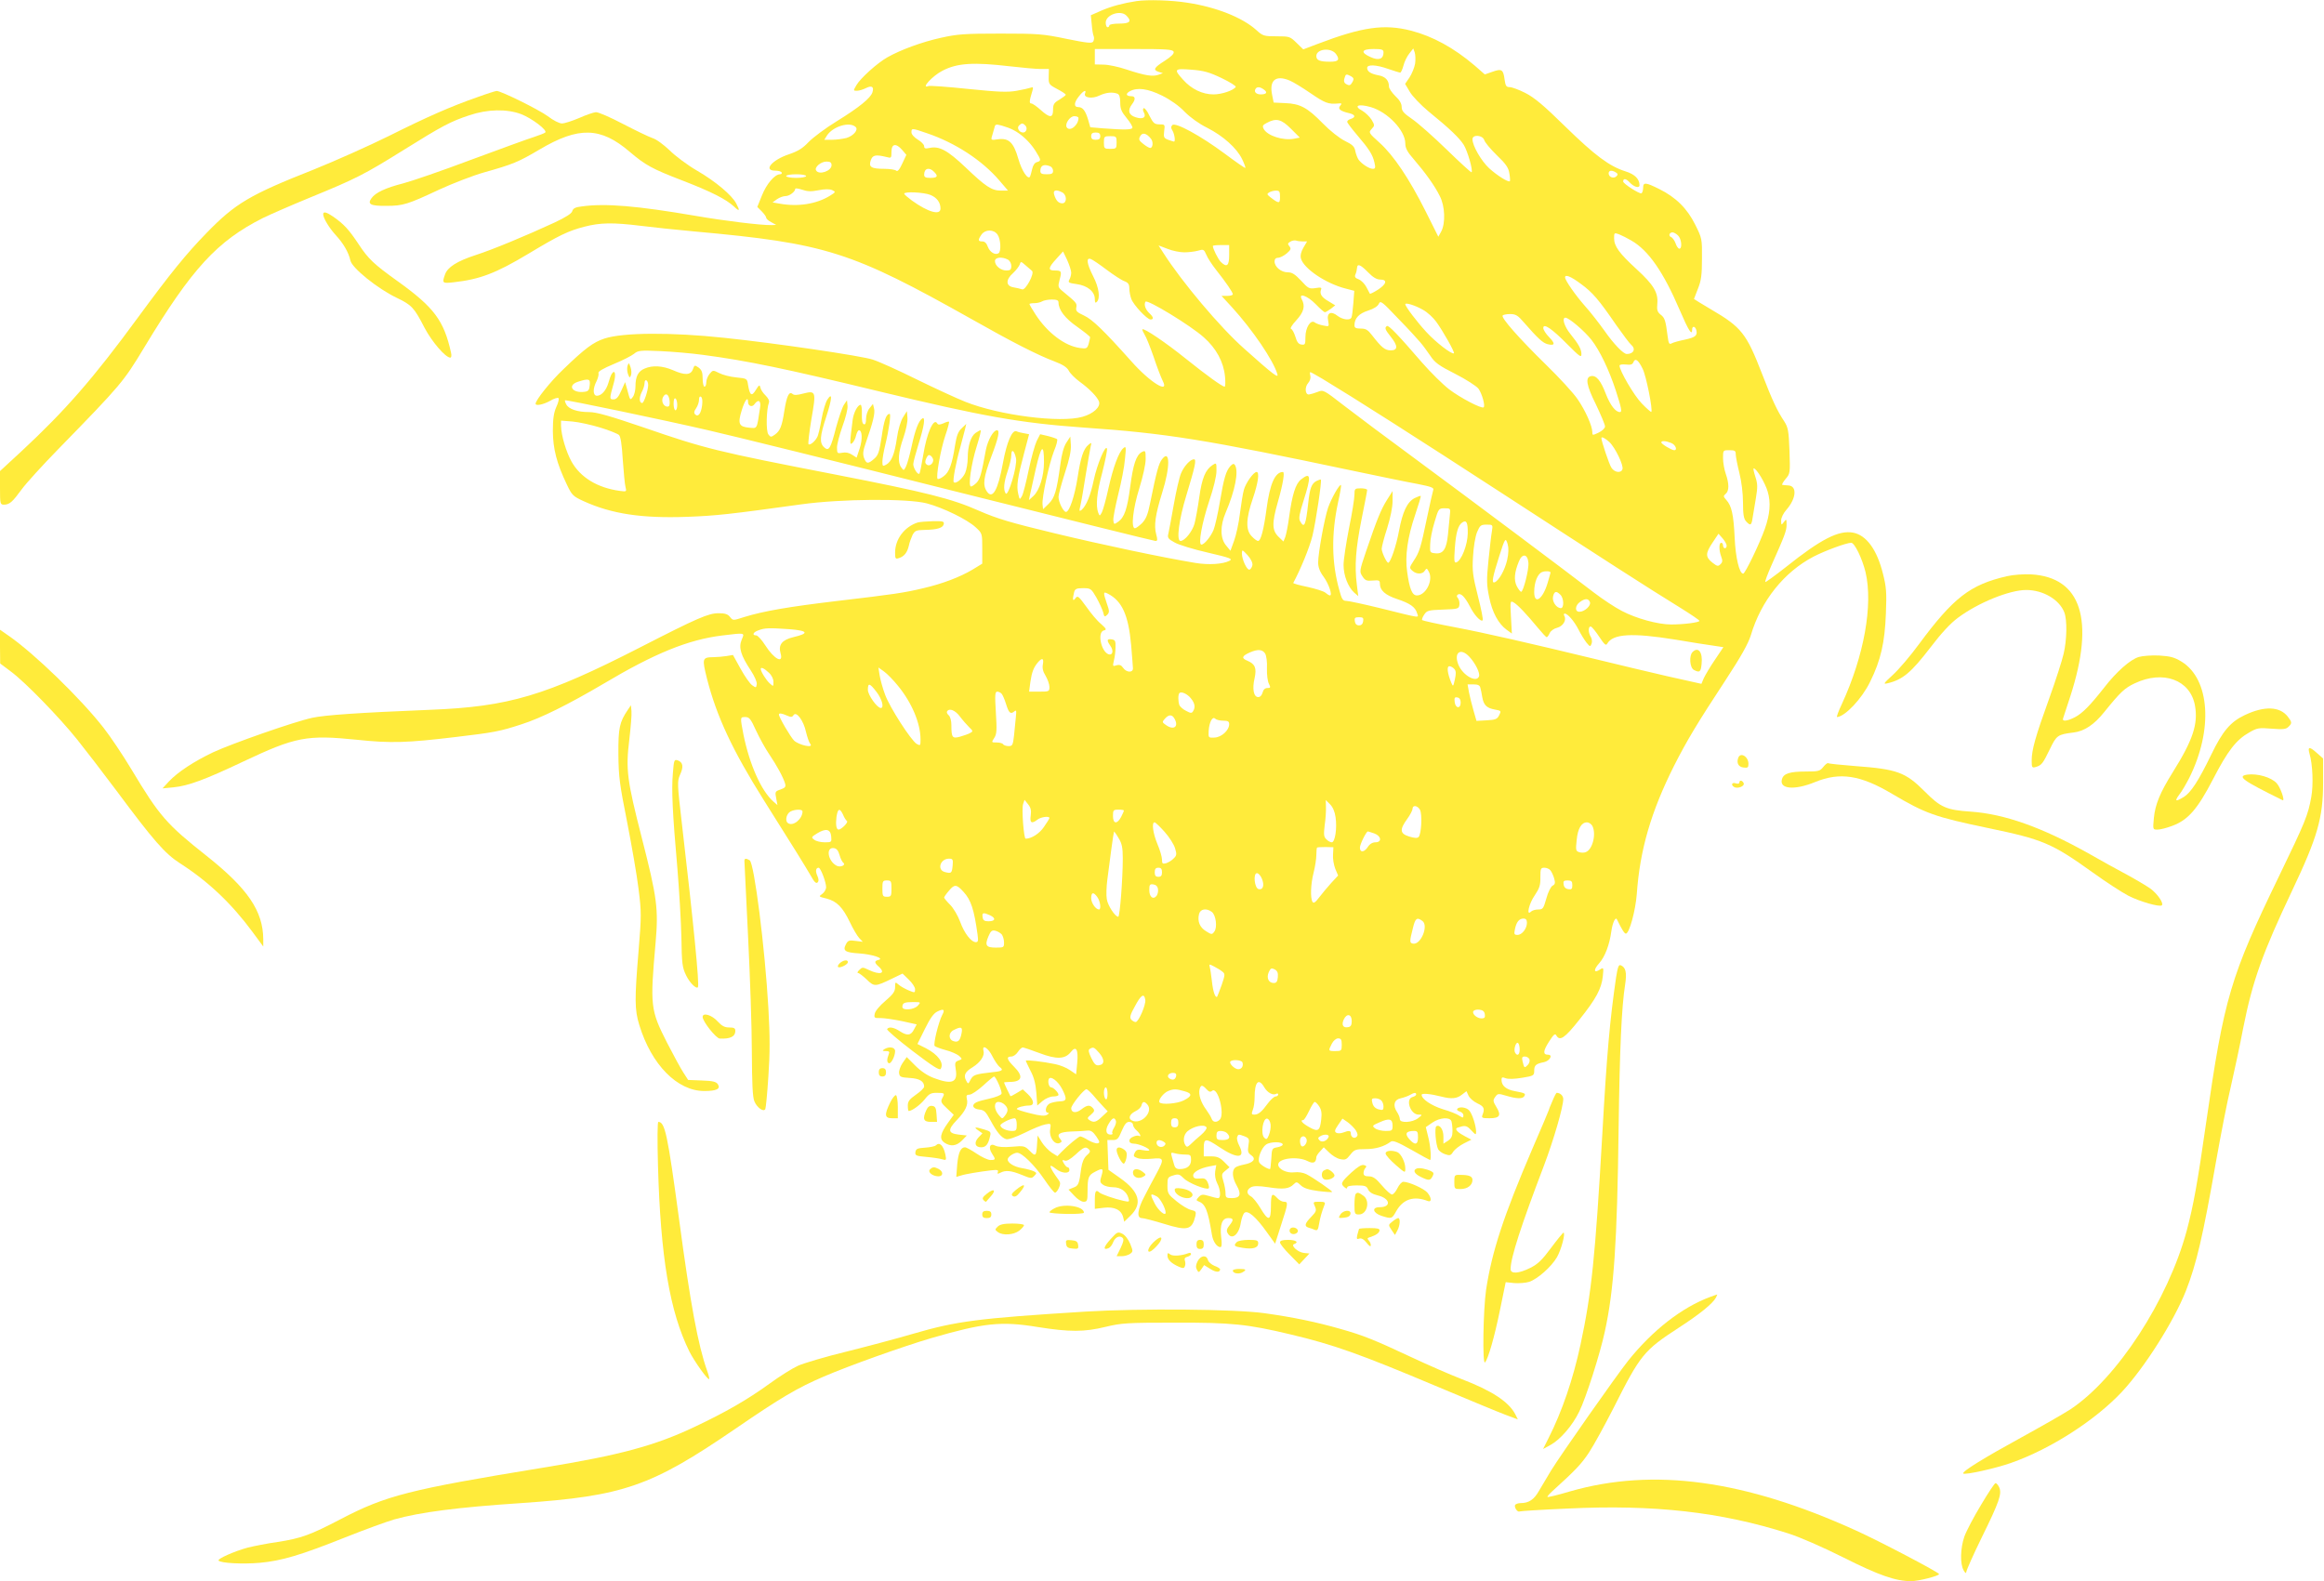 <?xml version="1.0" standalone="no"?>
<!DOCTYPE svg PUBLIC "-//W3C//DTD SVG 20010904//EN"
 "http://www.w3.org/TR/2001/REC-SVG-20010904/DTD/svg10.dtd">
<svg version="1.0" xmlns="http://www.w3.org/2000/svg"
 width="1280pt" height="871pt" viewBox="0 0 1280 871"
 preserveAspectRatio="xMidYMid meet">
<g transform="translate(0,871) scale(0.1,-0.1)"
fill="#ffeb3b" stroke="none">
<path d="M6260 8704 c-73 -11 -140 -29 -193 -52 l-59 -26 5 -50 c2 -28 7 -58
11 -66 3 -8 2 -21 -3 -29 -7 -11 -33 -8 -147 15 -129 27 -156 29 -364 29 -198
0 -237 -3 -327 -23 -105 -23 -224 -67 -296 -108 -55 -31 -148 -115 -170 -153
-18 -31 -18 -31 3 -31 12 0 34 7 50 15 32 16 45 7 35 -24 -10 -31 -72 -82
-195 -158 -64 -39 -134 -92 -157 -116 -32 -34 -58 -50 -108 -67 -93 -31 -143
-90 -76 -90 17 0 33 -4 36 -10 3 -5 -1 -10 -9 -10 -29 0 -75 -54 -100 -118
l-25 -62 25 -25 c13 -13 24 -29 24 -34 0 -6 12 -17 28 -25 l27 -15 -25 -1
c-61 -1 -257 23 -419 51 -321 55 -497 70 -626 52 -36 -4 -49 -11 -53 -26 -3
-13 -36 -34 -100 -64 -156 -72 -341 -149 -432 -178 -104 -34 -155 -67 -169
-107 -17 -48 -15 -50 47 -43 144 16 232 49 412 157 171 103 220 126 308 149
89 23 157 24 312 5 63 -8 196 -22 295 -31 726 -66 861 -109 1530 -485 217
-123 362 -197 453 -231 45 -17 68 -32 78 -50 7 -15 35 -43 61 -62 55 -40 97
-84 106 -109 10 -29 -30 -67 -91 -84 -121 -35 -459 8 -646 83 -48 19 -169 75
-267 123 -99 49 -207 98 -242 109 -57 20 -538 91 -817 120 -290 31 -558 30
-661 -4 -61 -20 -107 -54 -226 -169 -70 -66 -153 -170 -153 -190 0 -14 44 -4
80 16 21 13 42 19 46 15 4 -4 -1 -26 -12 -49 -14 -32 -19 -65 -19 -133 1 -98
21 -177 77 -294 28 -59 34 -65 93 -92 154 -70 320 -95 569 -86 161 6 234 14
631 69 217 30 583 33 690 5 90 -24 221 -88 268 -131 37 -34 37 -34 37 -118 l0
-83 -54 -33 c-69 -41 -166 -78 -270 -102 -108 -26 -166 -34 -471 -70 -270 -32
-409 -56 -516 -89 -62 -20 -62 -20 -78 0 -12 16 -28 21 -63 21 -56 0 -116 -26
-430 -187 -523 -268 -726 -328 -1158 -345 -396 -16 -581 -29 -650 -44 -98 -21
-443 -142 -546 -190 -107 -51 -195 -109 -244 -161 l-35 -38 61 6 c81 8 173 42
384 142 288 136 350 148 625 120 189 -20 276 -17 544 15 211 25 244 31 363 70
107 34 256 108 453 224 282 168 466 242 650 265 132 16 127 17 110 -23 -18
-43 -5 -86 50 -169 21 -32 35 -64 33 -76 -3 -20 -4 -21 -25 -6 -12 8 -41 49
-64 91 l-42 76 -36 -6 c-20 -3 -52 -6 -71 -6 -63 -1 -64 -6 -36 -119 53 -207
140 -394 313 -669 160 -253 227 -362 258 -415 19 -35 30 -46 38 -38 7 7 7 18
-1 36 -12 26 -9 45 7 45 11 0 41 -80 41 -107 0 -12 -10 -29 -21 -37 -21 -15
-21 -15 24 -26 56 -15 88 -47 128 -130 17 -36 40 -75 51 -87 l20 -21 -40 5
c-34 5 -42 2 -52 -17 -20 -37 -7 -47 72 -52 73 -5 142 -28 106 -36 -23 -5 -23
-15 2 -37 41 -37 8 -48 -55 -18 -33 16 -36 16 -52 0 -10 -9 -13 -17 -7 -17 6
0 27 -16 48 -36 41 -40 46 -40 139 5 l58 28 34 -33 c19 -18 35 -42 35 -53 0
-21 -1 -21 -37 -6 -21 9 -45 23 -55 32 -17 15 -18 14 -18 -14 0 -25 -11 -40
-54 -77 -30 -25 -56 -56 -58 -70 -5 -23 -2 -25 32 -24 20 0 74 -8 118 -17 l81
-18 -15 -28 c-17 -34 -38 -36 -79 -9 -32 21 -60 26 -69 11 -3 -5 60 -59 141
-121 109 -83 148 -108 154 -98 20 32 -14 79 -82 114 l-46 23 41 83 c29 59 49
87 69 96 34 17 43 11 27 -18 -21 -40 -51 -163 -42 -172 5 -5 33 -15 62 -23 28
-7 61 -22 72 -31 19 -18 19 -18 -3 -26 -19 -7 -21 -13 -15 -49 12 -72 -20 -85
-119 -48 -36 13 -73 38 -104 69 l-47 47 -23 -33 c-12 -18 -21 -43 -19 -56 3
-20 9 -23 58 -26 54 -3 80 -18 80 -48 0 -7 -20 -27 -45 -44 -36 -25 -45 -37
-45 -60 0 -17 2 -30 5 -30 18 0 64 34 88 64 24 31 34 36 67 36 44 0 45 -2 29
-31 -9 -17 -5 -26 27 -55 l37 -35 -31 -43 c-44 -61 -49 -90 -21 -110 34 -23
66 -20 97 11 l27 28 -45 5 c-59 7 -62 26 -10 80 47 49 64 84 55 117 -4 18 -1
23 15 23 11 0 45 23 75 50 30 28 57 50 60 50 10 0 46 -83 41 -95 -2 -7 -31
-19 -63 -26 -32 -7 -66 -16 -75 -21 -29 -14 -21 -36 15 -40 28 -3 36 -11 62
-59 35 -65 60 -96 86 -104 11 -4 52 10 101 34 46 23 97 44 115 47 32 6 32 6
27 -28 -7 -41 23 -85 51 -75 14 6 15 10 5 22 -23 27 -6 39 61 42 35 1 75 3 88
5 19 2 31 -6 49 -32 20 -30 21 -35 7 -38 -8 -2 -32 6 -51 17 -19 12 -39 21
-44 21 -9 0 -69 -50 -105 -87 l-21 -22 -32 20 c-17 12 -42 37 -54 57 l-23 37
-3 -45 c-4 -69 -8 -73 -40 -40 -28 28 -32 29 -99 23 -45 -4 -77 -1 -91 6 -30
16 -40 -10 -18 -44 21 -32 20 -35 -9 -35 -14 0 -48 16 -76 35 -28 19 -57 35
-64 35 -24 0 -37 -30 -43 -96 l-5 -67 24 7 c27 9 101 21 167 29 35 4 42 2 38
-9 -4 -11 -2 -12 14 -4 29 15 59 12 118 -12 48 -20 54 -21 68 -6 15 15 15 17
-2 26 -11 5 -39 13 -64 17 -44 7 -80 29 -80 48 0 14 32 36 52 37 27 0 95 -67
150 -147 27 -40 53 -73 59 -73 5 0 15 12 21 26 9 20 9 29 0 42 -56 77 -61 99
-16 63 31 -25 74 -28 74 -6 0 8 -4 15 -10 15 -5 0 -14 10 -21 22 -10 18 -9 20
5 15 11 -5 31 7 60 33 46 43 56 46 74 28 9 -9 6 -17 -13 -33 -16 -15 -25 -38
-30 -71 -11 -86 -15 -96 -43 -106 l-27 -11 31 -33 c17 -19 40 -34 52 -34 20 0
22 5 22 59 0 74 5 88 41 106 43 23 48 19 36 -21 -10 -32 -9 -38 8 -50 10 -8
35 -14 56 -14 41 0 74 -23 84 -59 7 -22 5 -23 -27 -16 -50 11 -122 36 -133 46
-19 18 -25 8 -25 -41 l0 -49 50 6 c58 7 96 -12 106 -52 l6 -25 34 33 c68 66
50 132 -56 207 l-65 46 -3 82 -3 82 29 0 c26 0 32 6 50 50 16 37 26 50 41 50
12 0 21 -7 21 -15 0 -8 9 -23 20 -32 19 -17 29 -39 13 -30 -5 3 -18 1 -30 -4
-32 -12 -30 -39 2 -39 26 0 85 -25 85 -36 0 -4 -16 -3 -34 0 -29 6 -37 3 -46
-14 -9 -17 -7 -22 14 -29 13 -6 49 -7 80 -4 68 7 70 1 25 -83 -18 -32 -47 -88
-65 -123 -39 -72 -45 -121 -15 -121 10 0 64 -14 120 -31 132 -41 156 -35 175
43 5 23 2 27 -24 33 -16 3 -52 25 -79 47 -48 39 -51 44 -51 88 0 43 2 46 32
55 28 9 35 7 58 -16 25 -26 126 -66 137 -55 4 3 1 18 -5 32 -10 21 -18 25 -44
22 -24 -2 -34 1 -36 14 -4 20 36 43 90 53 l37 7 -6 -34 c-3 -22 1 -46 11 -66
19 -36 21 -82 5 -82 -7 0 -29 5 -51 12 -34 10 -41 9 -56 -6 -14 -15 -14 -19
-3 -23 40 -15 53 -46 76 -185 6 -37 27 -68 47 -68 7 0 9 19 4 54 -8 70 5 106
39 106 30 0 31 -10 6 -41 -14 -17 -17 -29 -10 -41 22 -42 63 -10 73 56 4 24
13 49 20 55 19 16 64 -23 123 -106 l46 -64 33 103 c39 120 40 128 16 128 -11
0 -27 9 -37 20 -29 32 -35 24 -35 -45 0 -82 -14 -84 -58 -10 -18 30 -42 60
-53 65 -25 14 -24 36 1 50 15 8 42 8 96 0 82 -13 114 -9 139 16 15 15 18 15
40 -6 16 -15 43 -24 96 -31 40 -5 74 -7 76 -5 4 4 -104 79 -142 98 -18 9 -45
13 -68 10 -41 -5 -87 18 -87 43 0 35 108 47 162 19 31 -16 47 -9 48 22 0 5 9
20 21 32 l20 22 30 -29 c16 -16 43 -33 60 -36 28 -6 35 -3 56 24 22 28 29 31
84 31 55 0 103 14 139 41 12 8 36 -1 114 -45 54 -31 100 -56 102 -56 9 0 3 80
-10 128 l-13 53 36 25 c41 28 96 32 105 8 3 -9 6 -33 6 -54 0 -29 -6 -41 -25
-54 l-25 -16 0 39 c0 39 -20 68 -39 57 -11 -7 -3 -101 10 -127 5 -9 22 -22 38
-27 26 -9 32 -8 45 14 9 13 35 33 58 45 l42 21 -36 19 c-35 18 -54 36 -46 44
1 2 15 6 29 10 21 5 32 1 53 -22 23 -25 26 -26 26 -8 0 33 -21 99 -38 118 -16
18 -57 23 -66 8 -3 -5 3 -11 14 -14 11 -3 20 -12 20 -21 0 -15 -2 -15 -23 -2
-12 9 -53 25 -91 36 -63 20 -116 56 -116 79 0 10 48 6 110 -10 54 -14 85 -11
112 11 l25 19 11 -24 c6 -14 28 -33 49 -43 37 -17 42 -29 28 -64 -6 -16 -1
-18 39 -18 57 0 66 16 37 63 -18 30 -19 36 -6 54 14 20 17 20 61 7 56 -17 90
-18 99 -3 10 15 4 18 -50 28 -50 9 -75 30 -75 63 0 14 4 16 24 8 15 -5 48 -4
90 3 63 10 66 13 66 38 0 31 9 39 54 48 32 7 51 41 22 41 -29 0 -27 21 5 71
26 41 34 48 41 35 19 -33 46 -15 126 86 93 116 123 172 130 241 5 48 4 49 -16
36 -34 -22 -37 -2 -4 35 32 36 57 102 67 177 7 48 23 81 31 64 27 -56 41 -78
49 -78 19 1 53 127 60 218 17 244 79 455 205 706 71 140 128 235 285 474 85
130 123 198 138 245 56 190 183 349 346 434 64 33 181 76 207 76 19 0 61 -88
79 -162 42 -180 -8 -460 -130 -725 -19 -40 -31 -73 -27 -73 44 3 137 101 182
194 59 119 81 217 87 376 5 117 2 148 -16 219 -33 133 -91 213 -165 227 -79
14 -176 -35 -370 -190 -60 -47 -111 -84 -113 -82 -3 3 12 42 32 88 75 168 85
194 85 227 0 33 -1 34 -15 15 -14 -18 -14 -18 -15 8 0 16 12 41 30 61 54 62
59 131 9 133 -13 1 -28 2 -32 3 -5 0 3 15 17 32 26 30 26 33 22 156 -4 111 -8
129 -29 162 -39 59 -65 114 -123 264 -85 220 -113 255 -279 352 -52 31 -95 57
-95 58 0 1 10 27 22 57 18 45 22 76 22 165 1 109 0 113 -37 187 -44 89 -106
151 -199 197 -74 37 -88 38 -88 7 0 -14 -4 -27 -9 -31 -10 -5 -101 53 -101 65
0 19 16 17 36 -5 23 -25 54 -34 54 -15 0 34 -26 60 -77 76 -89 28 -168 87
-333 248 -119 117 -170 159 -219 184 -35 18 -74 32 -86 32 -19 0 -23 7 -28 41
-7 56 -16 62 -66 44 l-43 -15 -56 49 c-115 98 -231 161 -350 192 -148 38 -268
21 -515 -73 l-79 -30 -37 36 c-36 35 -39 36 -110 36 -70 0 -76 2 -112 35 -77
69 -221 126 -379 150 -87 14 -219 18 -280 9z m-56 -80 c31 -31 20 -44 -39 -44
-30 0 -55 -4 -55 -10 0 -5 -4 -10 -10 -10 -5 0 -10 11 -10 25 0 44 82 72 114
39z m260 -199 c4 -10 -12 -26 -49 -50 -60 -38 -66 -50 -33 -61 l23 -7 -25 -9
c-31 -11 -72 -5 -175 29 -44 15 -101 27 -127 27 l-48 1 0 43 0 42 214 0 c180
0 215 -2 220 -15z m894 -12 c23 -32 14 -43 -32 -43 -57 0 -76 8 -76 31 0 40
80 49 108 12z m262 8 c0 -36 -26 -46 -70 -26 -59 26 -52 45 15 45 47 0 55 -3
55 -19z m174 -62 c-4 -22 -18 -56 -31 -76 l-24 -35 26 -44 c14 -24 60 -72 102
-107 117 -95 171 -147 195 -185 21 -34 52 -142 43 -151 -3 -2 -64 54 -137 125
-73 71 -159 147 -190 168 -47 32 -58 45 -58 67 0 18 -11 38 -35 60 -19 19 -35
42 -35 52 0 34 -19 55 -57 62 -43 8 -63 21 -63 41 0 20 50 18 117 -6 32 -11
61 -20 65 -20 4 0 12 17 18 39 5 21 20 51 32 66 l22 28 8 -22 c4 -13 5 -41 2
-62z m-2234 -14 c69 -8 146 -15 171 -15 l46 0 -1 -42 c-1 -41 1 -44 46 -68 27
-14 48 -28 48 -32 0 -3 -16 -15 -35 -27 -30 -17 -35 -26 -35 -56 0 -46 -18
-46 -69 0 -21 19 -44 35 -51 35 -12 0 -11 14 6 69 6 20 4 23 -9 18 -9 -3 -43
-11 -77 -17 -51 -9 -99 -7 -267 10 -113 12 -212 19 -219 16 -46 -18 22 57 78
85 81 42 171 47 368 24z m1168 -65 c46 -22 81 -44 78 -49 -12 -19 -77 -41
-122 -41 -61 0 -122 29 -168 81 -53 58 -49 63 47 55 67 -5 98 -14 165 -46z
m713 10 c15 -9 17 -15 9 -30 -12 -22 -18 -24 -39 -11 -8 5 -11 16 -6 30 7 24
9 25 36 11z m-337 -24 c19 -8 70 -39 115 -70 79 -54 97 -61 151 -56 21 2 22 0
11 -13 -14 -17 0 -29 52 -41 32 -8 35 -22 7 -31 -11 -3 -20 -10 -20 -16 0 -5
24 -37 53 -71 70 -82 87 -110 97 -153 7 -29 5 -35 -9 -35 -19 0 -60 26 -78 50
-6 8 -14 29 -18 46 -4 26 -15 37 -58 58 -30 15 -81 55 -121 96 -85 87 -125
109 -208 112 l-63 3 -8 40 c-18 83 19 114 97 81z m-142 -50 c21 -15 13 -26
-18 -26 -25 0 -39 14 -29 30 8 14 26 12 47 -4z m-561 -33 c46 -23 93 -56 124
-89 31 -31 79 -66 124 -88 88 -45 162 -111 192 -172 12 -25 20 -47 18 -49 -2
-2 -54 34 -114 79 -132 98 -271 174 -288 157 -9 -9 -8 -17 1 -31 11 -19 17
-60 8 -60 -3 0 -17 5 -32 10 -24 9 -26 14 -22 48 5 36 4 37 -26 37 -27 0 -34
6 -55 47 -12 27 -27 45 -32 42 -5 -3 -5 -13 1 -23 15 -28 -5 -40 -45 -27 -39
12 -46 38 -20 72 20 26 19 44 -3 44 -30 0 -34 13 -10 27 42 23 100 15 179 -24z
m-425 12 c-9 -24 40 -31 80 -11 36 17 71 20 98 10 11 -4 16 -19 16 -49 0 -35
7 -51 35 -85 20 -24 34 -48 32 -54 -4 -11 -41 -12 -162 -3 l-70 6 -12 42 c-15
50 -30 69 -54 69 -26 0 -24 26 4 60 24 31 43 39 33 15z m1574 -75 c93 -27 190
-129 190 -200 0 -26 11 -47 48 -89 62 -72 114 -144 142 -201 29 -55 32 -150 8
-195 l-16 -29 -70 140 c-90 179 -176 308 -254 378 -60 54 -61 56 -43 76 17 18
17 20 -1 51 -11 17 -34 39 -51 49 -51 27 -22 40 47 20z m-1610 -60 c0 -40 -48
-78 -65 -51 -11 19 18 61 42 61 12 0 23 -4 23 -10z m1170 -59 l49 -49 -31 -6
c-60 -12 -148 16 -168 54 -8 16 -6 21 17 33 52 28 80 21 133 -32z m-2397 9
c16 -15 -13 -49 -51 -60 -20 -5 -56 -10 -80 -10 l-42 0 15 24 c33 50 126 78
158 46z m868 -16 c44 -22 91 -66 121 -113 33 -53 34 -57 9 -64 -12 -3 -22 -18
-26 -38 -4 -19 -10 -38 -12 -42 -11 -19 -45 31 -64 97 -26 91 -52 116 -110
109 -41 -6 -42 -5 -35 18 4 13 10 34 13 45 4 20 8 21 41 12 21 -6 49 -16 63
-24z m66 25 c14 -14 6 -39 -12 -39 -21 0 -36 25 -23 38 15 15 21 15 35 1z
m-541 -43 c156 -53 303 -149 398 -260 l48 -56 -39 0 c-51 0 -84 22 -195 128
-99 94 -145 119 -198 107 -24 -5 -30 -3 -30 10 0 8 -16 25 -35 36 -20 12 -35
29 -35 40 0 24 2 24 86 -5z m954 -16 c0 -15 -7 -20 -25 -20 -18 0 -25 5 -25
20 0 15 7 20 25 20 18 0 25 -5 25 -20z m279 -14 c14 -17 11 -51 -4 -51 -6 0
-23 10 -38 22 -24 19 -27 25 -17 43 12 22 34 17 59 -14z m-189 -21 c0 -33 -2
-35 -35 -35 -33 0 -35 2 -35 35 0 33 2 35 35 35 33 0 35 -2 35 -35z m2025 13
c4 -13 35 -50 69 -83 50 -48 64 -68 69 -99 4 -22 5 -42 3 -44 -8 -8 -70 31
-114 71 -44 41 -92 124 -92 160 0 28 57 23 65 -5z m-3206 -54 l23 -27 -23 -49
c-15 -33 -26 -45 -33 -38 -5 5 -35 10 -65 10 -73 0 -88 10 -75 47 10 29 26 33
87 18 26 -7 27 -6 27 29 0 45 25 49 59 10z m-389 -84 c0 -32 -69 -56 -85 -29
-11 17 26 49 57 49 21 0 28 -5 28 -20z m1204 -6 c9 -3 16 -15 16 -25 0 -15 -7
-19 -35 -19 -27 0 -35 4 -35 18 0 31 19 40 54 26z m-640 -30 c25 -24 19 -34
-19 -34 -27 0 -35 4 -35 18 0 35 28 43 54 16z m3756 -4 c11 -7 12 -12 3 -21
-15 -15 -43 -5 -43 16 0 17 18 19 40 5z m-4460 -20 c0 -5 -25 -10 -55 -10 -30
0 -55 5 -55 10 0 6 25 10 55 10 30 0 55 -4 55 -10z m68 -78 c35 7 60 7 75 1
21 -10 21 -11 -13 -32 -74 -45 -174 -61 -275 -43 l-40 7 25 18 c13 9 34 17 47
17 21 0 53 24 53 40 0 4 17 2 38 -5 28 -10 50 -11 90 -3z m1343 -12 c26 -14
26 -60 0 -60 -21 0 -35 15 -45 48 -8 25 11 30 45 12z m1199 -25 c0 -38 -6 -38
-55 0 -17 14 -18 17 -5 25 8 5 25 10 38 10 19 0 22 -5 22 -35z m-1925 11 c36
-15 55 -42 55 -75 0 -39 -68 -20 -157 44 -23 17 -42 33 -43 38 0 13 109 8 145
-7z m369 -218 c18 -25 21 -93 6 -103 -19 -12 -48 6 -59 35 -7 20 -17 30 -30
30 -25 0 -26 8 -5 38 10 14 26 22 44 22 18 0 34 -8 44 -22z m3491 -33 c94 -54
176 -172 266 -382 49 -114 69 -146 69 -108 0 21 17 19 23 -4 7 -30 -5 -39 -63
-52 -30 -6 -63 -15 -72 -20 -14 -8 -18 -2 -23 38 -11 88 -16 103 -39 120 -18
15 -21 26 -18 59 6 62 -20 105 -115 192 -95 87 -123 126 -123 170 0 30 1 31
28 21 15 -6 45 -21 67 -34z m257 28 c19 -17 25 -73 7 -73 -5 0 -15 13 -20 29
-6 16 -17 32 -25 35 -16 6 -10 26 8 26 6 0 20 -7 30 -17z m-2067 -33 l24 0
-20 -34 c-13 -22 -18 -43 -14 -59 14 -56 139 -140 248 -167 l46 -12 -5 -67
c-3 -36 -7 -72 -10 -78 -5 -20 -48 -15 -77 7 -36 29 -61 17 -52 -26 6 -34 6
-34 -27 -27 -18 3 -39 11 -47 17 -22 17 -51 -28 -51 -81 0 -40 -2 -44 -22 -41
-16 2 -25 14 -33 42 -7 22 -17 42 -24 44 -7 2 4 21 29 48 41 45 50 77 30 115
-21 38 30 21 76 -26 24 -25 47 -45 51 -45 4 0 19 9 33 19 l24 19 -36 22 c-39
22 -51 41 -42 65 5 11 -1 13 -31 8 -34 -5 -40 -2 -79 41 -34 36 -50 46 -74 46
-36 0 -72 30 -72 60 0 13 7 20 19 20 11 0 32 11 48 24 23 20 25 26 15 39 -11
13 -10 17 5 26 10 6 24 8 31 6 8 -3 24 -5 37 -5z m-652 -60 c23 0 57 4 75 9
30 9 33 8 46 -22 7 -18 32 -56 55 -85 53 -67 91 -122 91 -133 0 -5 -14 -9 -31
-9 l-31 0 57 -62 c114 -125 228 -293 250 -368 9 -27 -22 -4 -183 140 -132 117
-341 365 -444 526 l-27 42 50 -19 c27 -11 68 -19 92 -19z m247 -15 c0 -60 -13
-70 -46 -38 -15 15 -44 73 -44 88 0 3 20 5 45 5 l45 0 0 -55z m-870 -97 c0
-10 -4 -28 -10 -38 -9 -16 -4 -19 40 -25 59 -8 100 -41 100 -82 0 -20 3 -24
11 -16 20 20 12 79 -20 141 -36 71 -40 105 -13 95 9 -3 49 -30 87 -59 39 -29
83 -58 98 -63 21 -8 27 -17 27 -40 0 -16 5 -42 11 -58 12 -33 87 -113 106
-113 19 0 16 14 -6 34 -22 20 -32 49 -22 64 9 15 250 -132 321 -196 69 -61
109 -135 117 -216 3 -31 2 -56 -2 -56 -13 0 -99 62 -215 155 -108 87 -229 169
-238 161 -2 -3 4 -15 12 -29 9 -13 31 -69 50 -123 18 -55 41 -114 50 -132 39
-76 -71 -8 -174 109 -151 169 -214 230 -260 251 -39 18 -46 25 -42 44 4 24 2
26 -73 88 -28 23 -29 26 -19 65 13 47 11 51 -28 51 -37 0 -35 15 10 64 l37 41
23 -48 c12 -27 22 -58 22 -69z m-349 72 c11 -6 19 -21 19 -35 0 -20 -5 -25
-27 -25 -31 0 -63 26 -63 52 0 21 38 25 71 8z m133 -62 c16 -13 -36 -109 -54
-102 -8 3 -30 8 -47 11 -44 7 -45 42 -3 79 16 15 32 36 36 46 6 19 7 19 32 -3
15 -13 31 -27 36 -31z m1851 -8 c27 -28 48 -40 67 -40 41 0 35 -25 -13 -56
-22 -14 -42 -24 -44 -22 -1 2 -10 18 -19 36 -9 18 -28 37 -42 43 -20 7 -24 14
-19 27 5 9 8 25 9 35 1 27 19 20 61 -23z m1171 -63 c66 -48 99 -87 196 -228
37 -52 73 -101 82 -108 27 -23 14 -51 -24 -51 -19 0 -72 55 -123 128 -30 42
-78 104 -108 137 -52 59 -109 141 -109 157 0 18 31 6 86 -35z m-2876 -103 c0
-41 36 -88 104 -135 39 -28 71 -53 70 -57 0 -4 -4 -20 -8 -36 -8 -26 -12 -28
-48 -23 -83 11 -179 84 -244 184 -19 29 -34 55 -34 58 0 3 12 5 28 5 15 0 34
5 42 10 8 5 32 10 53 10 27 0 37 -4 37 -16z m1992 -219 c14 -16 39 -50 56 -75
25 -38 47 -54 138 -100 59 -30 116 -67 127 -81 20 -28 39 -97 28 -103 -12 -8
-127 52 -189 99 -34 26 -102 93 -150 148 -132 153 -184 207 -193 201 -14 -9
-11 -19 21 -59 40 -50 40 -75 0 -75 -32 0 -51 16 -103 83 -23 30 -34 37 -62
37 -27 0 -35 4 -35 18 0 39 25 65 75 81 32 10 53 24 59 37 9 20 17 14 106 -80
54 -55 108 -114 122 -131z m16 178 c24 -13 56 -43 72 -65 38 -52 103 -168 98
-174 -10 -9 -100 60 -152 117 -52 56 -116 141 -116 153 0 11 55 -6 98 -31z
m556 -70 c77 -88 103 -112 130 -119 41 -10 43 3 8 39 -18 18 -32 41 -32 50 0
29 47 -3 133 -90 68 -68 77 -75 77 -53 0 26 -15 54 -62 112 -32 40 -47 88 -26
88 19 0 105 -73 144 -123 45 -58 96 -164 133 -277 32 -99 36 -120 23 -120 -24
0 -53 38 -77 99 -28 74 -53 105 -82 99 -33 -6 -26 -50 27 -156 27 -57 50 -111
50 -121 0 -10 -15 -24 -35 -34 -34 -16 -35 -16 -35 3 0 33 -38 119 -81 181
-22 33 -101 119 -176 192 -146 143 -245 255 -237 269 3 4 21 8 41 8 31 0 43
-7 77 -47z m-4521 -178 c243 -32 458 -77 965 -200 577 -139 779 -175 1127
-200 463 -32 671 -66 1490 -239 143 -30 302 -63 353 -72 76 -15 91 -21 86 -33
-3 -9 -19 -79 -35 -156 -34 -163 -41 -187 -74 -236 -23 -35 -23 -38 -6 -53 23
-21 57 -20 69 1 9 14 11 14 22 -7 25 -47 -17 -130 -66 -130 -26 0 -41 35 -54
132 -12 84 2 188 44 311 19 56 33 103 31 105 -2 2 -17 -4 -34 -12 -41 -22 -66
-75 -86 -182 -15 -82 -47 -174 -59 -174 -9 0 -36 58 -36 77 0 10 13 61 30 113
18 58 30 116 30 150 l0 55 -31 -49 c-33 -53 -54 -104 -115 -283 -37 -109 -37
-112 -20 -138 15 -23 23 -26 57 -23 34 3 39 1 39 -17 0 -37 29 -63 95 -85 72
-24 100 -44 110 -78 8 -27 30 -30 -204 28 -90 22 -174 40 -186 40 -19 0 -25 9
-38 58 -43 151 -45 310 -7 486 11 49 18 91 16 94 -8 7 -53 -73 -71 -124 -20
-58 -55 -251 -55 -303 0 -25 9 -50 30 -78 29 -40 50 -103 35 -103 -5 0 -16 7
-25 15 -9 8 -54 22 -99 32 -45 9 -80 19 -78 22 39 72 90 195 106 261 19 80 52
301 46 308 -2 2 -13 -2 -25 -8 -26 -14 -36 -40 -44 -116 -14 -129 -22 -148
-46 -104 -8 15 -3 41 20 113 43 135 40 159 -14 116 -30 -23 -49 -83 -66 -208
-6 -46 -16 -95 -21 -109 l-10 -25 -24 23 c-40 37 -41 76 -6 198 28 98 38 162
27 162 -43 0 -72 -65 -90 -202 -16 -119 -32 -178 -47 -178 -6 0 -21 11 -34 25
-35 34 -33 97 5 208 30 88 38 147 21 147 -17 0 -60 -61 -70 -98 -6 -20 -15
-80 -22 -132 -6 -52 -21 -119 -32 -149 l-20 -55 -23 28 c-34 39 -35 109 -3
183 52 122 72 226 51 261 -7 10 -12 8 -25 -5 -25 -28 -36 -67 -58 -196 -11
-66 -27 -136 -35 -156 -16 -38 -51 -81 -67 -81 -19 0 3 120 43 240 24 71 40
137 40 166 0 46 0 46 -22 32 -39 -26 -58 -71 -73 -179 -8 -57 -20 -122 -26
-144 -12 -43 -54 -95 -77 -95 -24 0 -9 117 32 251 49 161 57 199 42 199 -20 0
-55 -38 -71 -77 -9 -20 -27 -98 -40 -172 -13 -75 -27 -147 -30 -161 -6 -22 -1
-29 34 -48 22 -13 104 -38 183 -56 125 -29 139 -35 120 -45 -36 -19 -115 -24
-188 -12 -186 31 -508 99 -774 163 -245 59 -316 80 -417 124 -151 67 -286 101
-793 200 -654 127 -715 142 -1054 259 -188 64 -261 85 -301 85 -64 0 -112 16
-126 42 -6 11 -9 21 -7 23 5 4 538 -107 788 -165 124 -28 726 -177 1338 -331
611 -153 1118 -279 1126 -279 12 0 12 7 4 37 -13 48 -5 107 33 229 45 142 44
243 -1 184 -18 -24 -29 -62 -66 -244 -12 -61 -23 -86 -44 -108 -16 -15 -33
-28 -39 -28 -23 0 -11 108 24 220 20 65 35 132 35 161 0 47 -1 49 -21 39 -31
-17 -48 -68 -64 -190 -16 -123 -32 -170 -66 -194 -23 -16 -24 -16 -27 7 -2 13
11 78 27 144 17 66 34 154 37 194 7 66 6 73 -8 61 -26 -21 -57 -106 -83 -222
-13 -61 -30 -120 -36 -132 -12 -22 -12 -22 -20 -3 -15 40 -8 111 22 222 16 63
28 122 26 131 -7 28 -55 -87 -73 -173 -17 -82 -41 -142 -67 -164 -13 -10 -14
-7 -6 26 5 21 18 97 29 168 12 72 24 141 27 155 6 23 5 24 -12 10 -28 -23 -43
-70 -60 -181 -16 -102 -45 -189 -64 -189 -14 0 -41 54 -41 83 0 12 16 72 35
131 25 76 35 123 33 155 l-3 46 -22 -34 c-14 -21 -26 -65 -33 -120 -20 -147
-31 -183 -64 -216 l-31 -30 -3 26 c-4 39 36 225 63 294 14 33 21 62 17 66 -4
3 -26 11 -50 17 l-43 10 -19 -37 c-10 -21 -30 -92 -44 -159 -14 -67 -30 -131
-37 -144 -13 -23 -13 -22 -21 12 -10 44 -4 87 32 222 l28 106 -26 5 c-15 2
-34 7 -43 11 -24 11 -54 -59 -75 -174 -27 -149 -57 -203 -88 -158 -25 35 -19
79 24 193 40 105 48 145 31 145 -20 0 -50 -54 -61 -108 -25 -137 -32 -160 -51
-181 -11 -11 -25 -21 -31 -21 -17 0 1 125 32 223 15 48 25 87 21 87 -4 0 -16
-7 -28 -15 -26 -18 -43 -72 -43 -138 0 -26 -6 -63 -14 -82 -14 -32 -52 -63
-63 -51 -7 7 12 109 37 196 10 36 21 79 25 95 l7 30 -25 -24 c-20 -18 -28 -40
-37 -95 -16 -104 -32 -147 -62 -169 -15 -12 -30 -18 -34 -15 -10 11 16 159 42
237 14 40 23 75 21 78 -3 2 -17 -2 -31 -9 -22 -9 -29 -9 -35 1 -19 30 -57 -56
-76 -175 -9 -54 -18 -100 -21 -103 -9 -9 -34 31 -34 52 0 11 14 62 30 114 30
95 38 149 20 138 -20 -12 -40 -64 -59 -154 -11 -50 -25 -100 -32 -113 -11 -21
-12 -21 -25 -3 -21 28 -17 83 12 165 14 41 24 88 22 109 l-3 36 -21 -33 c-13
-21 -27 -66 -34 -115 -13 -90 -30 -131 -60 -147 -18 -10 -20 -8 -20 17 0 15 7
57 16 93 21 86 32 170 24 170 -19 0 -31 -34 -44 -126 -13 -84 -19 -102 -41
-121 -34 -30 -43 -29 -56 4 -8 22 -6 40 11 88 38 108 51 160 44 185 l-6 25
-19 -24 c-11 -13 -19 -39 -19 -58 0 -23 -4 -33 -12 -30 -9 3 -12 22 -11 56 1
28 -2 51 -7 51 -16 0 -39 -43 -44 -85 -16 -128 -17 -138 -2 -126 8 7 18 26 21
42 4 16 11 29 16 29 18 0 20 -51 4 -100 l-17 -51 -25 16 c-16 11 -36 15 -54
11 -27 -5 -29 -4 -29 29 0 18 14 71 30 116 17 46 30 97 28 113 l-3 31 -17 -25
c-9 -14 -28 -70 -43 -124 -30 -118 -40 -134 -66 -110 -26 24 -24 60 12 169 32
99 35 138 6 94 -10 -15 -24 -63 -32 -107 -8 -45 -18 -90 -24 -100 -13 -25 -40
-46 -48 -39 -3 4 4 66 16 138 27 153 25 159 -45 141 -34 -9 -50 -10 -59 -2
-19 16 -32 -11 -45 -93 -13 -86 -24 -111 -52 -131 -21 -15 -24 -15 -36 1 -14
18 -11 138 3 175 4 10 -4 25 -18 39 -14 13 -27 33 -29 44 -4 17 -7 16 -25 -13
-23 -38 -33 -31 -43 28 -5 35 -6 35 -65 41 -33 3 -75 14 -94 24 -34 17 -35 17
-53 -5 -10 -12 -18 -33 -18 -46 0 -13 -4 -24 -10 -24 -5 0 -10 20 -10 44 0 35
-5 48 -22 61 -22 15 -23 15 -32 -10 -12 -32 -45 -33 -110 -4 -56 24 -111 28
-155 9 -36 -15 -51 -43 -51 -99 0 -20 -6 -46 -14 -57 -16 -21 -15 -22 -33 46
l-10 35 -21 -47 c-16 -36 -27 -48 -43 -48 -23 0 -23 3 2 92 13 47 6 76 -12 48
-5 -8 -13 -30 -18 -49 -12 -41 -38 -71 -63 -71 -23 0 -24 39 -2 81 8 17 13 37
10 44 -3 8 25 25 85 50 49 20 99 46 111 56 21 18 34 20 143 15 66 -3 173 -12
238 -21z m5174 -76 c20 -39 57 -228 48 -238 -2 -2 -26 19 -53 47 -42 43 -122
180 -122 208 0 6 16 8 35 6 26 -3 36 0 41 12 10 26 27 14 51 -35z m-1763 -56
c171 -103 515 -322 1001 -638 552 -359 791 -513 973 -625 56 -35 102 -66 102
-70 0 -9 -87 -20 -156 -20 -72 0 -193 33 -272 75 -37 19 -105 64 -152 100
-152 117 -670 505 -971 727 -162 119 -345 256 -407 304 -112 87 -114 88 -145
75 -18 -7 -39 -13 -47 -14 -22 -3 -25 41 -5 63 10 11 15 28 12 40 -3 11 -3 20
0 20 3 0 33 -17 67 -37z m-4036 -35 c-2 -26 -8 -34 -27 -36 -68 -10 -99 35
-38 55 60 19 69 17 65 -19z m322 1 c0 -28 -23 -99 -33 -99 -16 0 -18 29 -3 59
9 16 16 39 16 51 0 12 5 18 10 15 6 -3 10 -15 10 -26z m118 -87 c2 -23 -1 -32
-12 -32 -22 0 -36 31 -24 53 14 26 32 16 36 -21z m179 -25 c-6 -46 -22 -66
-38 -50 -8 8 -7 17 5 34 9 13 16 34 16 47 0 14 4 21 11 16 7 -4 9 -22 6 -47z
m-137 2 c0 -16 -4 -29 -10 -29 -5 0 -10 16 -10 36 0 21 4 33 10 29 6 -3 10
-19 10 -36z m390 17 c0 -23 22 -31 35 -13 22 31 38 20 31 -20 -18 -120 -14
-113 -59 -109 -57 5 -65 21 -42 95 17 56 35 80 35 47z m-815 -141 c50 -15 96
-34 104 -41 9 -8 16 -51 21 -136 5 -68 11 -135 15 -150 7 -27 6 -27 -32 -22
-123 17 -216 74 -265 161 -30 54 -57 145 -58 197 l0 29 63 -5 c34 -3 103 -18
152 -33z m5559 -80 c32 -30 80 -130 72 -150 -8 -23 -44 -18 -61 9 -12 18 -55
146 -55 163 0 10 21 -1 44 -22z m340 -5 c24 -9 37 -40 17 -40 -14 0 -71 34
-71 43 0 10 24 9 54 -3z m-3454 -106 c0 -76 -25 -156 -58 -186 l-25 -23 5 25
c3 14 18 80 33 148 30 131 45 142 45 36z m-154 21 c8 -42 -44 -215 -57 -193
-14 21 -10 61 11 123 11 32 20 71 20 87 0 39 17 27 26 -17z m3964 23 c0 -13 9
-59 20 -103 12 -47 20 -114 20 -164 0 -64 4 -89 17 -103 24 -26 30 -23 36 20
3 20 11 69 18 108 10 61 10 78 -3 118 -8 25 -13 46 -9 46 16 -1 63 -80 77
-128 18 -60 13 -124 -16 -206 -28 -79 -108 -246 -119 -246 -21 0 -42 87 -47
199 -6 128 -17 175 -46 207 -17 19 -17 22 -3 34 19 16 19 56 0 110 -8 23 -15
62 -15 86 0 44 0 44 35 44 30 0 35 -3 35 -22z m-4420 -32 c0 -21 -22 -37 -36
-25 -10 8 -10 16 -2 35 9 18 14 21 25 13 7 -6 13 -17 13 -23z m2845 -308 c-2
-24 -7 -70 -10 -103 -8 -79 -26 -107 -68 -103 -31 3 -32 4 -30 49 0 26 11 81
24 123 22 75 23 76 56 76 32 0 33 0 28 -42z m99 -96 c-1 -64 -35 -151 -63
-160 -12 -4 -13 10 -8 81 6 83 18 124 41 139 23 16 31 -1 30 -60z m133 11 c-4
-21 -12 -94 -19 -161 -11 -108 -10 -134 4 -202 17 -84 51 -146 96 -179 l29
-21 -5 91 c-5 87 -4 91 14 81 22 -12 72 -65 133 -139 24 -29 46 -53 50 -53 3
0 11 10 16 22 6 13 24 26 42 30 33 9 53 44 38 67 -3 6 -2 11 3 11 16 0 52 -41
76 -88 13 -26 33 -58 44 -72 19 -23 21 -24 28 -6 4 10 2 27 -4 37 -16 25 -15
62 1 57 6 -2 27 -28 46 -57 28 -42 36 -49 43 -37 31 55 137 61 373 23 88 -15
184 -30 214 -34 l53 -8 -47 -70 c-26 -38 -53 -84 -61 -101 l-13 -31 -188 42
c-103 24 -273 64 -378 90 -380 92 -624 148 -793 180 -96 18 -176 36 -179 39
-3 3 2 17 11 30 15 23 23 25 103 28 83 3 88 4 91 26 2 13 -2 29 -8 37 -8 9 -8
15 0 20 16 10 38 -13 65 -64 24 -49 61 -88 71 -78 4 3 -8 63 -26 133 -28 111
-32 138 -27 218 3 54 12 108 22 134 16 38 21 42 53 42 34 0 35 0 29 -37z
m1293 -79 c0 -8 -4 -14 -10 -14 -5 0 -10 7 -10 15 0 8 -4 15 -10 15 -13 0 -13
-41 0 -76 8 -21 8 -31 -4 -42 -13 -13 -18 -12 -45 9 -39 31 -38 52 2 111 l32
48 23 -26 c12 -14 22 -32 22 -40z m-1209 -79 c-13 -56 -46 -115 -70 -123 -17
-5 -10 30 26 143 33 103 35 106 47 67 6 -22 5 -50 -3 -87z m-1403 -28 c-2 -11
-9 -22 -16 -25 -14 -4 -42 56 -42 90 1 22 2 21 31 -10 18 -20 29 -42 27 -55z
m1520 14 c4 -36 -28 -161 -40 -161 -4 0 -15 14 -24 31 -17 34 -13 77 12 137
18 45 48 41 52 -7z m122 -55 c0 -1 -7 -27 -16 -57 -27 -91 -74 -123 -74 -50 0
54 19 101 44 110 17 7 46 5 46 -3z m-2501 -138 c16 -29 33 -66 37 -81 6 -26 8
-27 22 -14 13 14 13 21 -2 63 -21 62 -20 67 7 53 77 -40 112 -117 127 -282 5
-62 10 -120 10 -129 0 -25 -36 -23 -54 3 -10 15 -20 19 -37 14 -21 -7 -21 -5
-14 26 5 19 9 52 9 74 1 34 -2 40 -21 43 -27 4 -29 -5 -7 -36 19 -27 12 -54
-11 -46 -41 16 -62 121 -26 131 17 4 16 8 -15 36 -20 16 -56 59 -81 95 -43 59
-48 63 -60 46 -15 -20 -17 -6 -7 34 5 18 13 22 49 22 42 0 45 -2 74 -52z
m2555 16 c20 -19 21 -74 3 -74 -25 0 -50 37 -43 65 7 29 18 31 40 9z m163 -41
c7 -19 -29 -53 -58 -53 -27 0 -24 35 3 54 29 21 47 20 55 -1z m-1249 -105 c-2
-15 -10 -23 -23 -23 -13 0 -21 8 -23 23 -3 18 1 22 23 22 22 0 26 -4 23 -22z
m-3160 -44 c103 -8 111 -23 21 -44 -62 -15 -83 -42 -70 -88 18 -61 -35 -34
-84 43 -19 30 -42 55 -50 55 -25 0 -17 18 13 28 34 13 56 14 170 6z m2620
-134 c7 -12 12 -46 10 -83 -1 -34 4 -72 11 -84 10 -20 9 -23 -8 -23 -14 0 -23
-9 -27 -25 -4 -15 -13 -25 -24 -25 -25 0 -34 45 -20 104 12 56 3 78 -39 96
-35 14 -32 26 13 46 44 19 69 17 84 -6z m1124 -17 c34 -36 61 -91 54 -109 -14
-37 -88 5 -113 63 -28 68 11 97 59 46z m-2348 -42 c-4 -21 0 -40 15 -64 11
-19 21 -46 21 -61 0 -25 -2 -26 -56 -26 l-56 0 7 53 c8 55 18 81 43 110 22 25
32 21 26 -12z m2266 -26 c10 -11 10 -26 3 -58 -9 -41 -10 -41 -20 -17 -21 51
-26 90 -10 90 8 0 20 -7 27 -15z m-3776 -20 c16 -14 26 -35 26 -51 0 -27 0
-27 -21 -8 -19 17 -49 65 -49 79 0 12 19 4 44 -20z m712 -73 c76 -93 124 -206
124 -295 0 -35 -1 -36 -21 -25 -32 20 -149 202 -174 271 -13 34 -26 82 -30
106 l-7 44 31 -22 c17 -12 52 -48 77 -79z m-118 -34 c30 -39 43 -88 23 -88
-20 0 -71 72 -71 100 0 40 10 38 48 -12z m3325 25 c3 -10 8 -34 11 -54 8 -44
25 -60 71 -68 33 -6 34 -7 22 -31 -11 -22 -20 -25 -69 -28 l-56 -3 -16 56 c-9
30 -20 76 -25 100 l-8 45 33 0 c23 0 34 -5 37 -17z m-2636 -35 c6 -7 16 -31
23 -53 16 -52 25 -61 45 -45 13 11 14 7 10 -31 -2 -24 -7 -70 -10 -101 -6 -53
-9 -58 -30 -58 -13 0 -27 5 -30 10 -3 6 -20 10 -36 10 -29 0 -29 0 -13 25 14
21 15 42 9 140 -6 98 -5 115 8 115 8 0 19 -6 24 -12z m1043 -26 c21 -26 25
-49 11 -70 -7 -12 -14 -11 -38 2 -17 8 -33 23 -37 31 -8 21 -8 60 0 67 10 11
45 -5 64 -30z m1485 -22 c0 -36 -29 -33 -33 3 -3 23 0 28 15 25 12 -2 18 -12
18 -28z m-2758 -77 c15 -20 38 -46 51 -59 22 -21 22 -23 5 -32 -10 -6 -35 -14
-55 -20 -43 -12 -48 -5 -48 63 0 25 -6 47 -15 55 -8 7 -12 16 -9 21 12 20 45
7 71 -28z m-952 5 c22 -10 28 -9 36 3 15 23 55 -31 68 -92 7 -29 17 -59 24
-67 20 -25 -61 -7 -89 18 -20 20 -84 129 -84 144 0 9 16 7 45 -6z m2135 -19
c23 -43 -6 -63 -48 -33 -22 15 -22 17 -6 35 22 25 41 24 54 -2z m-2306 -63
c19 -41 52 -101 74 -133 41 -61 75 -123 86 -159 5 -18 1 -24 -25 -33 -30 -10
-31 -13 -24 -48 l7 -38 -23 20 c-67 60 -130 202 -164 367 -19 99 -19 98 10 98
22 0 30 -10 59 -74z m2573 54 c26 0 33 -4 33 -19 0 -34 -42 -72 -80 -74 -34
-2 -35 -1 -33 36 3 49 21 83 36 68 6 -6 26 -11 44 -11z m-1060 -522 c-6 -41 5
-48 37 -23 19 15 66 21 66 9 0 -3 -13 -25 -30 -49 -25 -37 -69 -65 -101 -65
-10 0 -23 163 -14 191 l8 23 19 -24 c15 -18 19 -34 15 -62z m1679 -10 c9 -61
-3 -138 -21 -138 -7 0 -21 7 -30 17 -14 13 -15 26 -9 77 5 34 8 78 7 100 l-1
39 24 -24 c15 -15 26 -41 30 -71z m465 41 c13 -25 8 -134 -8 -150 -7 -7 -23
-6 -52 3 -51 16 -53 38 -11 96 17 23 30 49 30 57 0 22 28 18 41 -6z m-3401 -9
c0 -41 -51 -83 -79 -65 -16 9 -13 41 5 59 17 17 74 22 74 6z m223 -17 c6 -16
16 -31 22 -36 9 -6 -30 -46 -46 -47 -13 0 -17 28 -12 69 7 48 18 52 36 14z
m1547 22 c0 -4 -7 -19 -15 -35 -22 -42 -45 -39 -45 5 0 32 2 35 30 35 17 0 30
-2 30 -5z m224 -117 c26 -29 52 -70 58 -91 10 -33 9 -40 -8 -56 -10 -11 -29
-22 -41 -26 -20 -5 -23 -3 -23 20 0 14 -11 52 -25 85 -25 60 -33 120 -16 120
5 0 30 -24 55 -52z m2356 33 c23 -44 2 -131 -36 -145 -9 -4 -26 -4 -37 0 -18
6 -19 12 -13 67 6 63 26 97 57 97 10 0 23 -9 29 -19z m-4192 -58 c3 -32 2 -33
-35 -33 -22 0 -48 6 -58 14 -18 13 -17 15 15 35 49 30 74 24 78 -16z m1583
-10 c18 -29 23 -51 23 -112 0 -111 -16 -321 -25 -321 -17 0 -58 62 -63 97 -4
21 -2 70 3 108 5 39 15 114 22 168 7 53 14 97 15 97 1 0 13 -16 25 -37z m1408
26 c39 -14 44 -49 6 -49 -15 0 -31 -9 -41 -25 -20 -31 -44 -33 -44 -4 0 18 35
89 44 89 2 0 17 -5 35 -11z m-227 -116 c-2 -22 4 -57 12 -78 l16 -38 -38 -41
c-20 -22 -50 -58 -66 -79 -21 -28 -31 -35 -37 -25 -13 21 -10 99 6 161 8 32
15 75 15 96 0 21 2 40 4 42 2 2 24 3 47 3 l43 -1 -2 -40z m-2718 -3 c5 -19 15
-38 20 -42 18 -13 -15 -28 -36 -17 -49 26 -61 104 -15 97 15 -2 24 -14 31 -38z
m623 -57 c-4 -43 -7 -46 -42 -37 -46 11 -27 74 22 74 20 0 23 -4 20 -37z
m1153 -38 c0 -18 -5 -25 -20 -25 -15 0 -20 7 -20 25 0 18 5 25 20 25 15 0 20
-7 20 -25z m2139 11 c7 -8 16 -28 21 -45 7 -25 5 -33 -9 -40 -10 -6 -25 -36
-34 -70 -16 -56 -19 -61 -45 -61 -15 0 -33 -5 -40 -12 -27 -27 -11 45 21 90
26 39 32 56 31 100 0 47 2 52 22 52 12 0 27 -6 33 -14z m-1589 -46 c15 -36 7
-63 -17 -58 -24 4 -32 88 -10 88 8 0 20 -13 27 -30z m-2040 -55 c0 -41 -2 -45
-25 -45 -23 0 -25 4 -25 45 0 41 2 45 25 45 23 0 25 -4 25 -45z m3750 19 c0
-21 -4 -25 -22 -22 -15 2 -24 11 -26 26 -3 18 1 22 22 22 21 0 26 -5 26 -26z
m-3354 -36 c42 -45 59 -98 78 -235 5 -35 3 -43 -9 -43 -26 0 -64 49 -87 113
-12 33 -37 75 -55 93 -18 18 -33 36 -33 40 0 3 12 21 28 39 29 35 41 34 78 -7z
m1072 14 c2 -13 -2 -29 -8 -37 -19 -23 -40 -6 -40 32 0 30 3 34 23 31 14 -2
23 -11 25 -26z m-334 -44 c16 -22 22 -68 9 -68 -18 0 -43 36 -43 62 0 34 13
36 34 6z m630 -81 c23 -17 32 -86 14 -109 -12 -17 -15 -17 -45 2 -35 21 -49
55 -39 95 7 28 40 34 70 12z m-1221 -19 c34 -16 29 -33 -9 -33 -22 0 -30 5
-32 23 -4 25 3 27 41 10z m2381 -31 c36 -26 -9 -134 -52 -125 -19 4 -19 11 0
86 13 54 22 61 52 39z m576 -10 c0 -32 -27 -67 -52 -67 -18 0 -20 4 -14 32 8
39 23 58 47 58 13 0 19 -7 19 -23z m-2892 -65 c6 -9 12 -28 12 -44 0 -27 -2
-28 -45 -28 -54 0 -62 12 -41 62 13 30 19 35 38 31 13 -3 29 -13 36 -21z
m1214 -204 c16 -12 16 -17 -3 -73 -12 -33 -23 -62 -25 -65 -10 -10 -23 27 -29
84 -4 34 -9 69 -12 79 -4 17 -3 17 24 3 15 -8 36 -20 45 -28z m306 -31 c-2
-24 -8 -32 -22 -32 -29 0 -42 28 -28 60 10 22 15 24 33 15 15 -9 19 -19 17
-43z m-730 -125 c4 -27 -37 -122 -53 -122 -7 0 -18 6 -25 14 -9 12 -5 27 22
75 33 62 50 72 56 33z m-1253 -32 c-21 -23 -85 -28 -85 -7 0 22 11 27 58 27
44 0 45 0 27 -20z m3123 -47 c3 -18 -2 -23 -18 -23 -26 0 -54 26 -45 40 4 6
19 10 33 8 19 -2 28 -10 30 -25z m-733 -38 c0 -21 -5 -31 -19 -33 -28 -6 -39
11 -25 42 17 36 44 30 44 -9z m-2149 -67 c-8 -41 -19 -52 -45 -43 -28 9 -28
47 2 61 41 21 50 17 43 -18z m2094 -63 c0 -33 -2 -35 -35 -35 -40 0 -40 1 -20
40 9 18 24 30 35 30 16 0 20 -7 20 -35z m980 -26 c0 -29 -13 -39 -25 -18 -10
15 4 61 15 54 6 -3 10 -19 10 -36z m-2904 -38 c12 -24 30 -50 39 -58 24 -17
16 -24 -37 -29 -97 -11 -108 -15 -122 -41 -13 -26 -14 -26 -25 -5 -15 28 -6
48 36 73 43 27 67 63 60 90 -10 39 27 16 49 -30z m259 18 c95 -36 141 -34 173
6 29 37 42 14 35 -61 l-6 -62 -34 23 c-18 13 -55 28 -81 33 -66 14 -162 25
-162 19 0 -3 12 -28 26 -56 19 -35 28 -72 32 -121 l5 -70 29 25 c17 14 42 25
59 25 16 0 29 4 29 9 0 12 -28 41 -40 41 -12 0 -20 28 -14 45 9 22 51 -9 75
-56 27 -54 25 -65 -15 -66 -18 -1 -43 -6 -55 -12 -23 -13 -29 -51 -8 -51 6 0
4 -5 -6 -11 -13 -8 -38 -6 -92 8 -41 10 -75 21 -75 24 0 8 38 19 68 19 31 0
28 29 -6 62 l-29 27 -33 -20 c-18 -11 -33 -19 -35 -17 -4 6 -35 71 -35 75 0 1
13 3 29 3 71 0 80 30 26 84 -40 40 -44 56 -15 56 11 0 27 11 36 25 9 14 21 25
27 25 5 0 47 -14 92 -31z m330 0 c30 -36 29 -63 -2 -67 -17 -3 -26 6 -42 39
-16 33 -18 45 -9 51 20 12 24 10 53 -23z m2369 -35 c3 -8 -1 -22 -10 -31 -18
-18 -19 -17 -28 20 -5 22 -3 27 13 27 10 0 22 -7 25 -16z m-1581 -16 c7 -20
-4 -38 -23 -38 -20 0 -53 33 -43 43 11 12 61 8 66 -5z m-365 -75 c-4 -20 -18
-26 -37 -14 -18 12 -5 31 20 31 14 0 19 -6 17 -17z m485 -62 c18 -31 49 -47
67 -36 5 3 10 1 10 -4 0 -6 -7 -11 -14 -11 -8 0 -27 -17 -42 -37 -35 -48 -53
-63 -76 -63 -15 0 -16 4 -8 26 6 14 10 44 10 67 0 88 22 111 53 58z m-318 -11
c14 -15 21 -17 31 -9 31 26 72 -129 42 -159 -17 -17 -38 -15 -45 6 -3 9 -17
32 -30 50 -29 39 -43 83 -36 112 7 25 15 25 38 0z m-545 -26 c0 -21 -4 -33
-10 -29 -5 3 -10 19 -10 36 0 16 5 29 10 29 6 0 10 -16 10 -36z m-81 -5 c14
-17 39 -45 54 -61 l28 -30 -31 -29 c-32 -31 -46 -35 -70 -19 -13 9 -12 13 9
30 19 17 21 23 11 35 -17 20 -32 19 -64 -6 -29 -23 -56 -19 -56 6 0 18 69 104
84 105 4 0 20 -14 35 -31z m504 20 c45 -12 44 -27 -4 -51 -35 -18 -124 -25
-133 -10 -8 13 23 52 48 62 29 12 44 12 89 -1z m1277 -18 c0 -5 -9 -11 -20
-14 -41 -11 -12 -97 33 -97 22 0 22 -1 -3 -20 -31 -24 -100 -28 -100 -5 0 9
-7 27 -16 40 -24 36 -15 68 21 75 17 4 40 12 50 18 24 14 35 15 35 3z m-192
-33 c7 -7 12 -22 12 -34 0 -19 -4 -21 -27 -15 -18 5 -29 16 -34 34 -6 23 -4
27 15 27 12 0 27 -5 34 -12z m-2074 -24 c20 -19 20 -35 1 -60 -15 -19 -15 -19
-35 5 -26 31 -27 71 -1 71 11 0 27 -7 35 -16z m786 1 c31 -37 -25 -103 -76
-91 -33 9 -28 36 10 55 16 7 31 22 33 32 6 23 16 24 33 4z m946 -10 c12 -18
15 -38 11 -71 -7 -64 -17 -71 -66 -43 -38 21 -53 39 -33 39 5 0 19 23 32 50
13 28 27 50 31 50 5 0 16 -11 25 -25z m-1666 -100 c0 -31 -3 -35 -26 -35 -30
0 -64 16 -64 31 0 10 55 38 78 39 7 0 12 -13 12 -35z m546 21 c3 -8 -2 -25
-10 -38 -9 -14 -13 -28 -9 -31 3 -4 -1 -7 -11 -7 -25 0 -30 26 -10 59 20 34
32 39 40 17z m344 -11 c0 -18 -5 -25 -20 -25 -15 0 -20 7 -20 25 0 18 5 25 20
25 15 0 20 -7 20 -25z m508 -9 c2 -15 -2 -41 -9 -58 -10 -25 -14 -27 -26 -15
-21 21 -7 109 16 105 9 -2 17 -15 19 -32z m469 -32 c11 -18 13 -28 5 -36 -13
-13 -32 -2 -32 18 0 16 -9 18 -43 5 -13 -5 -30 -5 -37 -1 -11 7 -9 15 10 43
l24 35 29 -20 c15 -11 35 -31 44 -44z m203 25 c0 -27 -3 -29 -38 -29 -21 0
-47 6 -58 14 -18 14 -17 16 25 34 53 24 71 19 71 -19z m-1025 -9 c4 -6 -10
-25 -31 -43 -21 -17 -46 -40 -57 -51 -16 -15 -21 -16 -28 -5 -15 24 -10 58 11
77 33 28 93 41 105 22z m113 -32 c23 -23 13 -38 -23 -38 -31 0 -35 3 -35 25 0
19 5 25 23 25 13 0 28 -5 35 -12z m1052 -23 c0 -42 -17 -46 -49 -9 -25 29 -17
44 27 44 19 0 22 -5 22 -35z m-954 5 c24 -10 26 -14 20 -50 -5 -33 -3 -41 16
-54 28 -20 12 -41 -40 -51 -20 -4 -43 -11 -49 -17 -19 -16 -16 -56 8 -98 28
-49 20 -70 -26 -70 -31 0 -35 3 -35 26 0 15 -5 45 -12 67 -11 37 -10 41 11 58
l23 19 -30 30 c-24 24 -39 30 -71 30 l-41 0 0 45 c0 56 10 57 86 6 100 -67
146 -63 109 9 -9 17 -14 38 -11 46 6 17 7 17 42 4z m462 -2 c-8 -22 -36 -34
-50 -20 -10 10 -10 15 2 22 21 14 52 12 48 -2z m-122 -13 c7 -18 -14 -47 -27
-39 -5 3 -9 16 -9 30 0 27 27 34 36 9z m-786 -15 c11 -7 12 -12 3 -21 -15 -15
-43 -5 -43 16 0 17 18 19 40 5z m655 -15 c0 -5 -13 -12 -30 -15 -29 -5 -30 -7
-33 -63 -2 -31 -5 -57 -7 -57 -15 0 -55 25 -60 38 -9 23 14 80 38 97 24 17 92
17 92 0z m-537 -55 c29 0 32 -3 32 -30 0 -32 -22 -50 -63 -50 -17 0 -26 7 -30
23 -3 12 -9 33 -13 46 -6 22 -5 24 17 18 13 -4 39 -7 57 -7z m-156 -231 c18
-10 48 -65 48 -89 0 -22 -40 11 -60 50 -28 55 -26 59 12 39z"/>
<path d="M3456 6694 c-3 -12 -2 -32 3 -45 8 -21 10 -22 16 -7 4 10 3 30 -2 45
-9 26 -10 27 -17 7z"/>
<path d="M7460 5985 c0 -20 -13 -103 -30 -185 -16 -82 -30 -173 -30 -202 0
-59 25 -122 59 -153 l22 -19 -8 64 c-13 105 -6 198 26 359 17 84 31 156 31
162 0 5 -16 9 -35 9 -33 0 -35 -2 -35 -35z"/>
<path d="M9322 5118 c-20 -20 -15 -86 7 -98 32 -17 39 -12 43 33 7 64 -18 97
-50 65z"/>
<path d="M2630 8175 c-146 -51 -274 -107 -488 -214 -109 -54 -295 -137 -414
-185 -352 -139 -432 -186 -591 -350 -112 -115 -198 -221 -378 -466 -243 -332
-398 -510 -641 -736 l-118 -109 0 -92 c0 -90 1 -93 23 -93 30 1 45 14 97 85
24 33 114 132 200 220 349 358 359 370 475 562 262 434 401 585 653 712 34 17
151 68 260 113 252 103 299 127 517 263 210 131 257 156 360 190 101 34 207
36 286 6 59 -23 146 -89 132 -101 -4 -4 -33 -15 -63 -25 -30 -9 -185 -66 -345
-125 -159 -60 -328 -118 -374 -130 -98 -25 -153 -51 -175 -82 -24 -33 -5 -43
82 -42 92 0 117 8 292 90 74 34 185 77 245 94 160 45 189 57 306 126 216 128
337 125 497 -12 87 -74 123 -94 292 -159 158 -61 240 -103 283 -143 30 -29 34
-24 12 17 -23 45 -114 122 -216 181 -52 30 -120 81 -151 112 -34 32 -74 62
-96 68 -20 7 -93 42 -162 78 -69 36 -135 65 -148 64 -13 -1 -54 -15 -92 -32
-38 -16 -80 -30 -95 -30 -15 0 -48 17 -78 40 -49 36 -259 140 -282 139 -5 0
-53 -15 -105 -34z"/>
<path d="M1780 7530 c0 -21 33 -76 70 -116 43 -47 70 -95 80 -139 8 -41 150
-155 252 -204 87 -42 98 -54 157 -168 40 -76 115 -163 141 -163 6 0 8 11 4 28
-39 176 -93 249 -294 393 -131 94 -161 122 -215 204 -53 80 -81 111 -142 153
-35 24 -53 28 -53 12z"/>
<path d="M5055 5832 c-74 -24 -125 -92 -125 -166 0 -34 2 -37 22 -30 28 9 45
30 54 69 3 17 13 42 20 58 13 24 20 27 67 28 69 1 101 11 105 32 3 15 -5 17
-60 16 -35 -1 -72 -4 -83 -7z"/>
<path d="M11054 5536 c-204 -47 -295 -118 -486 -376 -46 -63 -111 -139 -143
-168 -51 -47 -55 -52 -29 -46 84 20 130 59 236 197 60 79 111 134 152 164 111
83 284 153 376 153 93 0 183 -53 210 -124 16 -42 14 -151 -4 -227 -8 -36 -44
-148 -80 -248 -76 -210 -96 -282 -96 -341 0 -38 2 -41 23 -35 32 10 38 18 77
98 37 77 43 81 131 92 59 7 113 43 169 113 88 109 112 132 168 158 156 74 305
19 331 -121 19 -102 -11 -192 -122 -369 -70 -112 -97 -178 -104 -252 -6 -64
-6 -64 20 -64 15 0 51 9 82 21 86 32 138 91 224 257 81 157 128 217 199 257
43 25 53 27 124 21 62 -5 79 -3 92 10 21 20 20 26 -4 57 -44 56 -129 59 -236
8 -79 -37 -123 -89 -185 -218 -70 -144 -112 -209 -151 -233 -46 -28 -53 -25
-25 13 14 17 38 59 55 92 132 265 114 543 -42 640 -41 25 -62 30 -124 34 -41
2 -92 -2 -112 -8 -47 -14 -123 -81 -191 -169 -77 -98 -119 -141 -161 -163 -43
-22 -72 -25 -65 -6 2 6 20 62 40 122 136 421 60 655 -216 671 -41 2 -98 -2
-133 -10z"/>
<path d="M0 5148 l1 -93 60 -45 c79 -59 264 -249 365 -375 44 -55 141 -181
215 -280 206 -277 267 -347 351 -401 156 -100 284 -222 399 -378 l59 -80 0 40
c-1 156 -86 280 -313 460 -220 174 -259 219 -412 474 -48 80 -117 183 -154
230 -126 162 -384 412 -525 509 l-46 32 0 -93z"/>
<path d="M3458 4800 c-46 -68 -53 -100 -52 -245 1 -124 7 -167 48 -373 25
-128 54 -294 63 -369 16 -127 16 -148 0 -342 -22 -265 -22 -323 4 -407 67
-220 210 -364 358 -364 68 0 91 12 75 37 -9 14 -27 19 -88 21 l-76 3 -27 42
c-15 23 -55 97 -89 163 -92 181 -94 202 -63 553 16 185 8 247 -76 575 -82 320
-89 378 -69 541 8 69 14 140 12 157 l-3 33 -17 -25z"/>
<path d="M12720 4559 c18 -60 22 -173 10 -239 -18 -101 -33 -137 -176 -433
-270 -558 -304 -671 -404 -1367 -46 -324 -70 -454 -106 -589 -103 -383 -384
-814 -640 -984 -40 -26 -163 -96 -274 -157 -201 -110 -326 -187 -317 -197 10
-9 178 28 265 59 216 76 462 234 609 391 125 134 285 387 352 555 59 150 95
307 166 712 26 146 62 333 82 415 19 83 50 227 68 322 52 262 107 414 270 758
139 293 170 400 170 593 l0 134 -33 29 c-42 38 -53 37 -42 -2z"/>
<path d="M9574 4536 c-11 -29 1 -51 29 -54 23 -3 27 0 27 20 0 41 -44 66 -56
34z"/>
<path d="M3706 4450 c-8 -91 -2 -219 25 -525 10 -121 20 -292 22 -380 2 -143
5 -165 26 -208 19 -40 56 -77 65 -65 9 12 -23 340 -89 907 -25 213 -25 227
-10 262 21 45 17 69 -11 80 -21 7 -22 4 -28 -71z"/>
<path d="M10042 4485 c-18 -23 -27 -25 -95 -25 -89 0 -123 -11 -132 -41 -18
-56 68 -64 182 -17 137 56 250 39 426 -66 181 -107 233 -126 525 -187 303 -63
352 -83 578 -245 72 -52 160 -109 196 -128 62 -32 173 -64 185 -53 11 12 -24
63 -63 92 -23 16 -82 51 -130 77 -49 26 -145 79 -213 118 -255 143 -461 216
-646 229 -135 9 -167 23 -255 112 -105 105 -151 122 -381 139 -78 6 -146 13
-150 16 -4 2 -16 -7 -27 -21z"/>
<path d="M12378 4443 c-59 -9 -27 -32 194 -141 15 -7 -12 72 -33 94 -31 33
-106 54 -161 47z"/>
<path d="M9580 4399 c0 -6 -9 -8 -20 -4 -21 7 -28 -9 -9 -20 18 -12 59 4 53
20 -7 17 -24 20 -24 4z"/>
<path d="M4100 3968 c0 -7 9 -193 20 -413 11 -220 21 -508 21 -640 1 -176 4
-248 14 -272 14 -34 50 -60 60 -43 3 5 11 86 17 180 9 129 9 220 0 378 -19
332 -78 797 -103 813 -20 12 -29 11 -29 -3z"/>
<path d="M4624 3403 c-10 -10 -12 -19 -6 -21 14 -4 52 16 52 28 0 16 -27 11
-46 -7z"/>
<path d="M8901 3326 c-34 -233 -51 -419 -76 -866 -39 -678 -59 -873 -120
-1157 -41 -191 -102 -369 -176 -515 l-30 -60 42 23 c55 31 120 107 157 183 37
75 115 319 141 441 50 229 68 486 76 1125 6 435 16 661 36 788 10 65 3 94 -25
105 -11 4 -16 -11 -25 -67z"/>
<path d="M3870 3108 c0 -25 74 -118 94 -119 58 -3 86 11 86 42 0 15 -7 19 -33
19 -26 0 -41 8 -66 35 -31 34 -81 49 -81 23z"/>
<path d="M4870 2930 c-12 -8 -10 -10 9 -10 18 0 22 -4 16 -17 -11 -28 -11 -46
1 -50 12 -4 34 39 34 67 0 22 -33 27 -60 10z"/>
<path d="M4840 2803 c0 -16 6 -23 20 -23 14 0 20 7 20 23 0 16 -6 23 -20 23
-14 0 -20 -7 -20 -23z"/>
<path d="M8550 2644 c-11 -25 -20 -47 -20 -50 0 -2 -40 -97 -90 -212 -159
-371 -223 -566 -255 -777 -16 -110 -21 -415 -6 -400 17 18 52 139 83 291 l31
151 47 -5 c26 -2 64 1 83 7 46 16 121 82 152 135 24 41 49 136 36 136 -3 -1
-34 -38 -68 -84 -49 -66 -72 -89 -114 -110 -64 -32 -109 -35 -109 -7 0 62 57
238 184 571 53 140 106 322 106 366 0 18 -17 34 -36 34 -3 0 -14 -21 -24 -46z"/>
<path d="M4902 2635 c-32 -66 -30 -85 11 -85 l32 0 0 62 c0 34 -5 63 -10 65
-6 2 -21 -17 -33 -42z"/>
<path d="M5102 2595 c-22 -48 -16 -65 24 -65 l35 0 -3 43 c-2 34 -7 43 -24 45
-14 2 -24 -5 -32 -23z"/>
<path d="M3624 2290 c14 -506 65 -807 173 -1025 27 -54 102 -159 109 -152 2 2
-3 24 -12 48 -49 139 -91 362 -154 834 -63 465 -77 534 -114 535 -5 0 -6 -98
-2 -240z"/>
<path d="M5388 2483 l23 -16 -22 -23 c-26 -28 -19 -54 15 -54 26 0 39 16 49
61 6 23 3 27 -32 37 -51 16 -61 14 -33 -5z"/>
<path d="M5155 2401 c-6 -6 -32 -11 -60 -13 -42 -3 -50 -6 -53 -24 -3 -19 3
-22 60 -27 35 -3 74 -9 87 -13 23 -7 24 -5 18 26 -11 50 -32 71 -52 51z"/>
<path d="M6150 2375 c0 -21 28 -75 39 -75 5 0 11 14 15 31 4 24 2 35 -11 45
-24 18 -43 17 -43 -1z"/>
<path d="M7632 2354 c2 -9 27 -37 56 -62 52 -45 52 -45 52 -18 0 34 -24 82
-45 90 -33 12 -67 7 -63 -10z"/>
<path d="M7442 2250 c-56 -52 -60 -61 -37 -80 10 -9 15 -9 15 -1 0 7 20 11 53
11 44 0 54 -3 62 -22 7 -15 24 -26 53 -33 69 -16 77 -65 11 -65 -46 0 -38 -32
11 -48 55 -17 56 -17 80 26 38 67 97 86 174 56 22 -8 21 18 -2 46 -18 22 -102
60 -133 60 -8 0 -23 -16 -32 -35 -9 -19 -23 -35 -30 -35 -8 0 -33 23 -56 50
-33 39 -49 50 -72 50 -21 0 -29 5 -29 18 0 10 5 23 11 29 7 7 5 12 -9 15 -13
4 -35 -10 -70 -42z"/>
<path d="M5122 2268 c-14 -14 13 -37 46 -38 27 0 29 25 3 40 -25 13 -34 13
-49 -2z"/>
<path d="M7803 2273 c-23 -9 -13 -29 22 -46 45 -22 52 -21 65 3 8 15 7 21 -7
28 -26 13 -66 21 -80 15z"/>
<path d="M6240 2251 c0 -27 32 -39 60 -21 13 8 12 11 -5 24 -28 22 -55 20 -55
-3z"/>
<path d="M7293 2263 c-16 -6 -17 -39 -2 -48 16 -11 59 4 59 20 0 12 -31 37
-42 34 -2 0 -9 -3 -15 -6z"/>
<path d="M8010 2199 c0 -38 1 -39 34 -39 38 0 66 21 66 50 0 20 -18 28 -67 28
-32 1 -33 -1 -33 -39z"/>
<path d="M5595 2155 c-24 -20 -27 -27 -16 -34 10 -6 21 -1 37 19 40 47 28 55
-21 15z"/>
<path d="M6470 2156 c0 -34 78 -63 96 -35 10 17 -17 36 -58 42 -27 4 -38 2
-38 -7z"/>
<path d="M5435 2134 c-23 -18 -27 -26 -17 -36 6 -6 13 -10 14 -7 2 2 13 16 26
30 31 35 15 44 -23 13z"/>
<path d="M7467 2133 c-4 -3 -7 -30 -7 -60 0 -50 2 -53 25 -53 46 0 63 77 23
104 -25 18 -32 19 -41 9z"/>
<path d="M7242 2065 c10 -23 8 -29 -20 -58 -36 -37 -40 -52 -14 -60 9 -2 25
-8 34 -12 14 -5 18 1 23 32 6 37 16 70 30 106 6 14 1 17 -29 17 -34 0 -35 -1
-24 -25z"/>
<path d="M5808 2054 c-16 -8 -28 -18 -28 -22 0 -4 43 -8 95 -9 52 -1 95 2 95
7 0 36 -111 52 -162 24z"/>
<path d="M5410 2020 c0 -15 7 -20 25 -20 18 0 25 5 25 20 0 15 -7 20 -25 20
-18 0 -25 -5 -25 -20z"/>
<path d="M7382 2019 c-12 -19 -11 -20 20 -17 22 2 34 9 36 21 5 25 -40 22 -56
-4z"/>
<path d="M7669 1981 c-23 -18 -23 -19 -5 -46 l19 -28 13 24 c15 27 18 69 5 69
-5 0 -19 -8 -32 -19z"/>
<path d="M5495 1953 c-16 -16 -16 -17 1 -30 27 -20 87 -16 118 8 14 11 26 25
26 30 0 5 -29 9 -64 9 -47 0 -69 -5 -81 -17z"/>
<path d="M7105 1940 c-4 -7 -3 -16 3 -22 14 -14 45 -2 40 15 -6 16 -34 21 -43
7z"/>
<path d="M7485 1940 c-1 -3 -5 -17 -9 -32 -5 -23 -3 -26 10 -21 12 4 25 -3 41
-23 15 -19 23 -24 23 -13 0 8 -5 20 -12 27 -9 9 -7 13 8 17 33 11 49 22 52 36
2 11 -11 14 -54 14 -31 0 -57 -2 -59 -5z"/>
<path d="M6116 1883 c-38 -42 -42 -61 -11 -49 8 3 20 17 25 31 11 30 37 42 53
26 8 -8 5 -22 -11 -56 l-22 -45 28 0 c16 0 36 6 46 13 17 12 17 15 1 55 -11
26 -28 48 -44 56 -25 12 -28 10 -65 -31z"/>
<path d="M6351 1865 c-39 -39 -34 -71 6 -33 14 13 29 31 34 40 16 31 -5 27
-40 -7z"/>
<path d="M5872 1858 c2 -18 10 -24 36 -26 30 -3 33 -1 30 20 -2 18 -10 24 -36
26 -30 3 -33 1 -30 -20z"/>
<path d="M6590 1855 c0 -18 5 -25 20 -25 15 0 20 7 20 25 0 18 -5 25 -20 25
-15 0 -20 -7 -20 -25z"/>
<path d="M6812 1868 c-20 -20 -14 -25 33 -32 56 -9 85 0 85 25 0 16 -7 19 -53
19 -29 0 -58 -5 -65 -12z"/>
<path d="M7050 1866 c0 -8 24 -38 53 -67 l53 -54 28 30 28 30 -30 3 c-33 3
-76 42 -54 49 28 10 9 23 -33 23 -32 0 -45 -4 -45 -14z"/>
<path d="M6430 1793 c0 -22 22 -43 63 -61 23 -10 29 -9 33 3 4 8 3 22 0 31 -4
11 1 18 14 21 11 3 20 10 20 15 0 6 -6 8 -14 5 -39 -15 -87 -18 -101 -7 -12
10 -15 9 -15 -7z"/>
<path d="M6596 1762 c-10 -20 -11 -33 -4 -46 9 -17 11 -17 25 3 l15 22 34 -21
c31 -20 54 -20 54 -2 0 4 -14 13 -31 19 -17 7 -33 21 -36 32 -8 30 -40 26 -57
-7z"/>
<path d="M6790 1711 c0 -15 30 -21 51 -11 27 15 24 20 -16 20 -19 0 -35 -4
-35 -9z"/>
<path d="M9420 1566 c-157 -58 -318 -184 -452 -351 -65 -82 -370 -516 -426
-607 -21 -35 -51 -85 -66 -111 -27 -48 -56 -67 -101 -67 -13 0 -27 -5 -30 -10
-7 -12 13 -42 24 -36 3 2 123 10 266 16 475 23 843 -19 1211 -136 67 -21 190
-75 308 -134 195 -98 287 -130 372 -130 41 0 154 29 154 39 0 9 -331 183 -460
241 -612 278 -1113 346 -1571 215 -67 -20 -124 -34 -126 -31 -2 2 9 15 24 29
130 118 162 151 205 216 27 41 87 151 135 245 148 294 167 317 359 442 116 75
187 133 205 166 5 10 8 18 7 17 -2 0 -19 -6 -38 -13z"/>
<path d="M5980 1485 c-593 -37 -710 -52 -950 -122 -85 -25 -250 -69 -366 -98
-116 -28 -236 -64 -268 -78 -31 -14 -103 -59 -159 -100 -120 -87 -240 -156
-409 -236 -221 -105 -414 -157 -838 -226 -735 -120 -864 -153 -1113 -283 -168
-88 -219 -106 -347 -126 -58 -8 -132 -23 -165 -31 -74 -20 -171 -63 -161 -72
14 -14 132 -20 226 -12 122 11 228 43 471 140 108 43 229 87 270 99 143 40
351 67 699 90 564 39 715 91 1181 410 248 170 341 225 486 287 139 60 439 167
593 212 289 84 384 94 585 61 177 -28 256 -28 375 1 87 21 118 23 380 23 312
1 401 -8 639 -65 236 -56 382 -108 809 -288 169 -71 337 -141 375 -155 l67
-25 -14 28 c-36 69 -128 130 -298 195 -64 25 -188 79 -275 120 -205 96 -264
120 -392 156 -129 37 -258 64 -416 86 -165 23 -685 27 -985 9z"/>
<path d="M10911 420 c-40 -66 -81 -144 -92 -175 -22 -64 -24 -150 -4 -185 9
-16 14 -19 15 -9 0 8 38 94 85 190 97 197 112 241 96 276 -6 13 -15 23 -20 23
-5 0 -41 -54 -80 -120z"/>
</g>
</svg>
